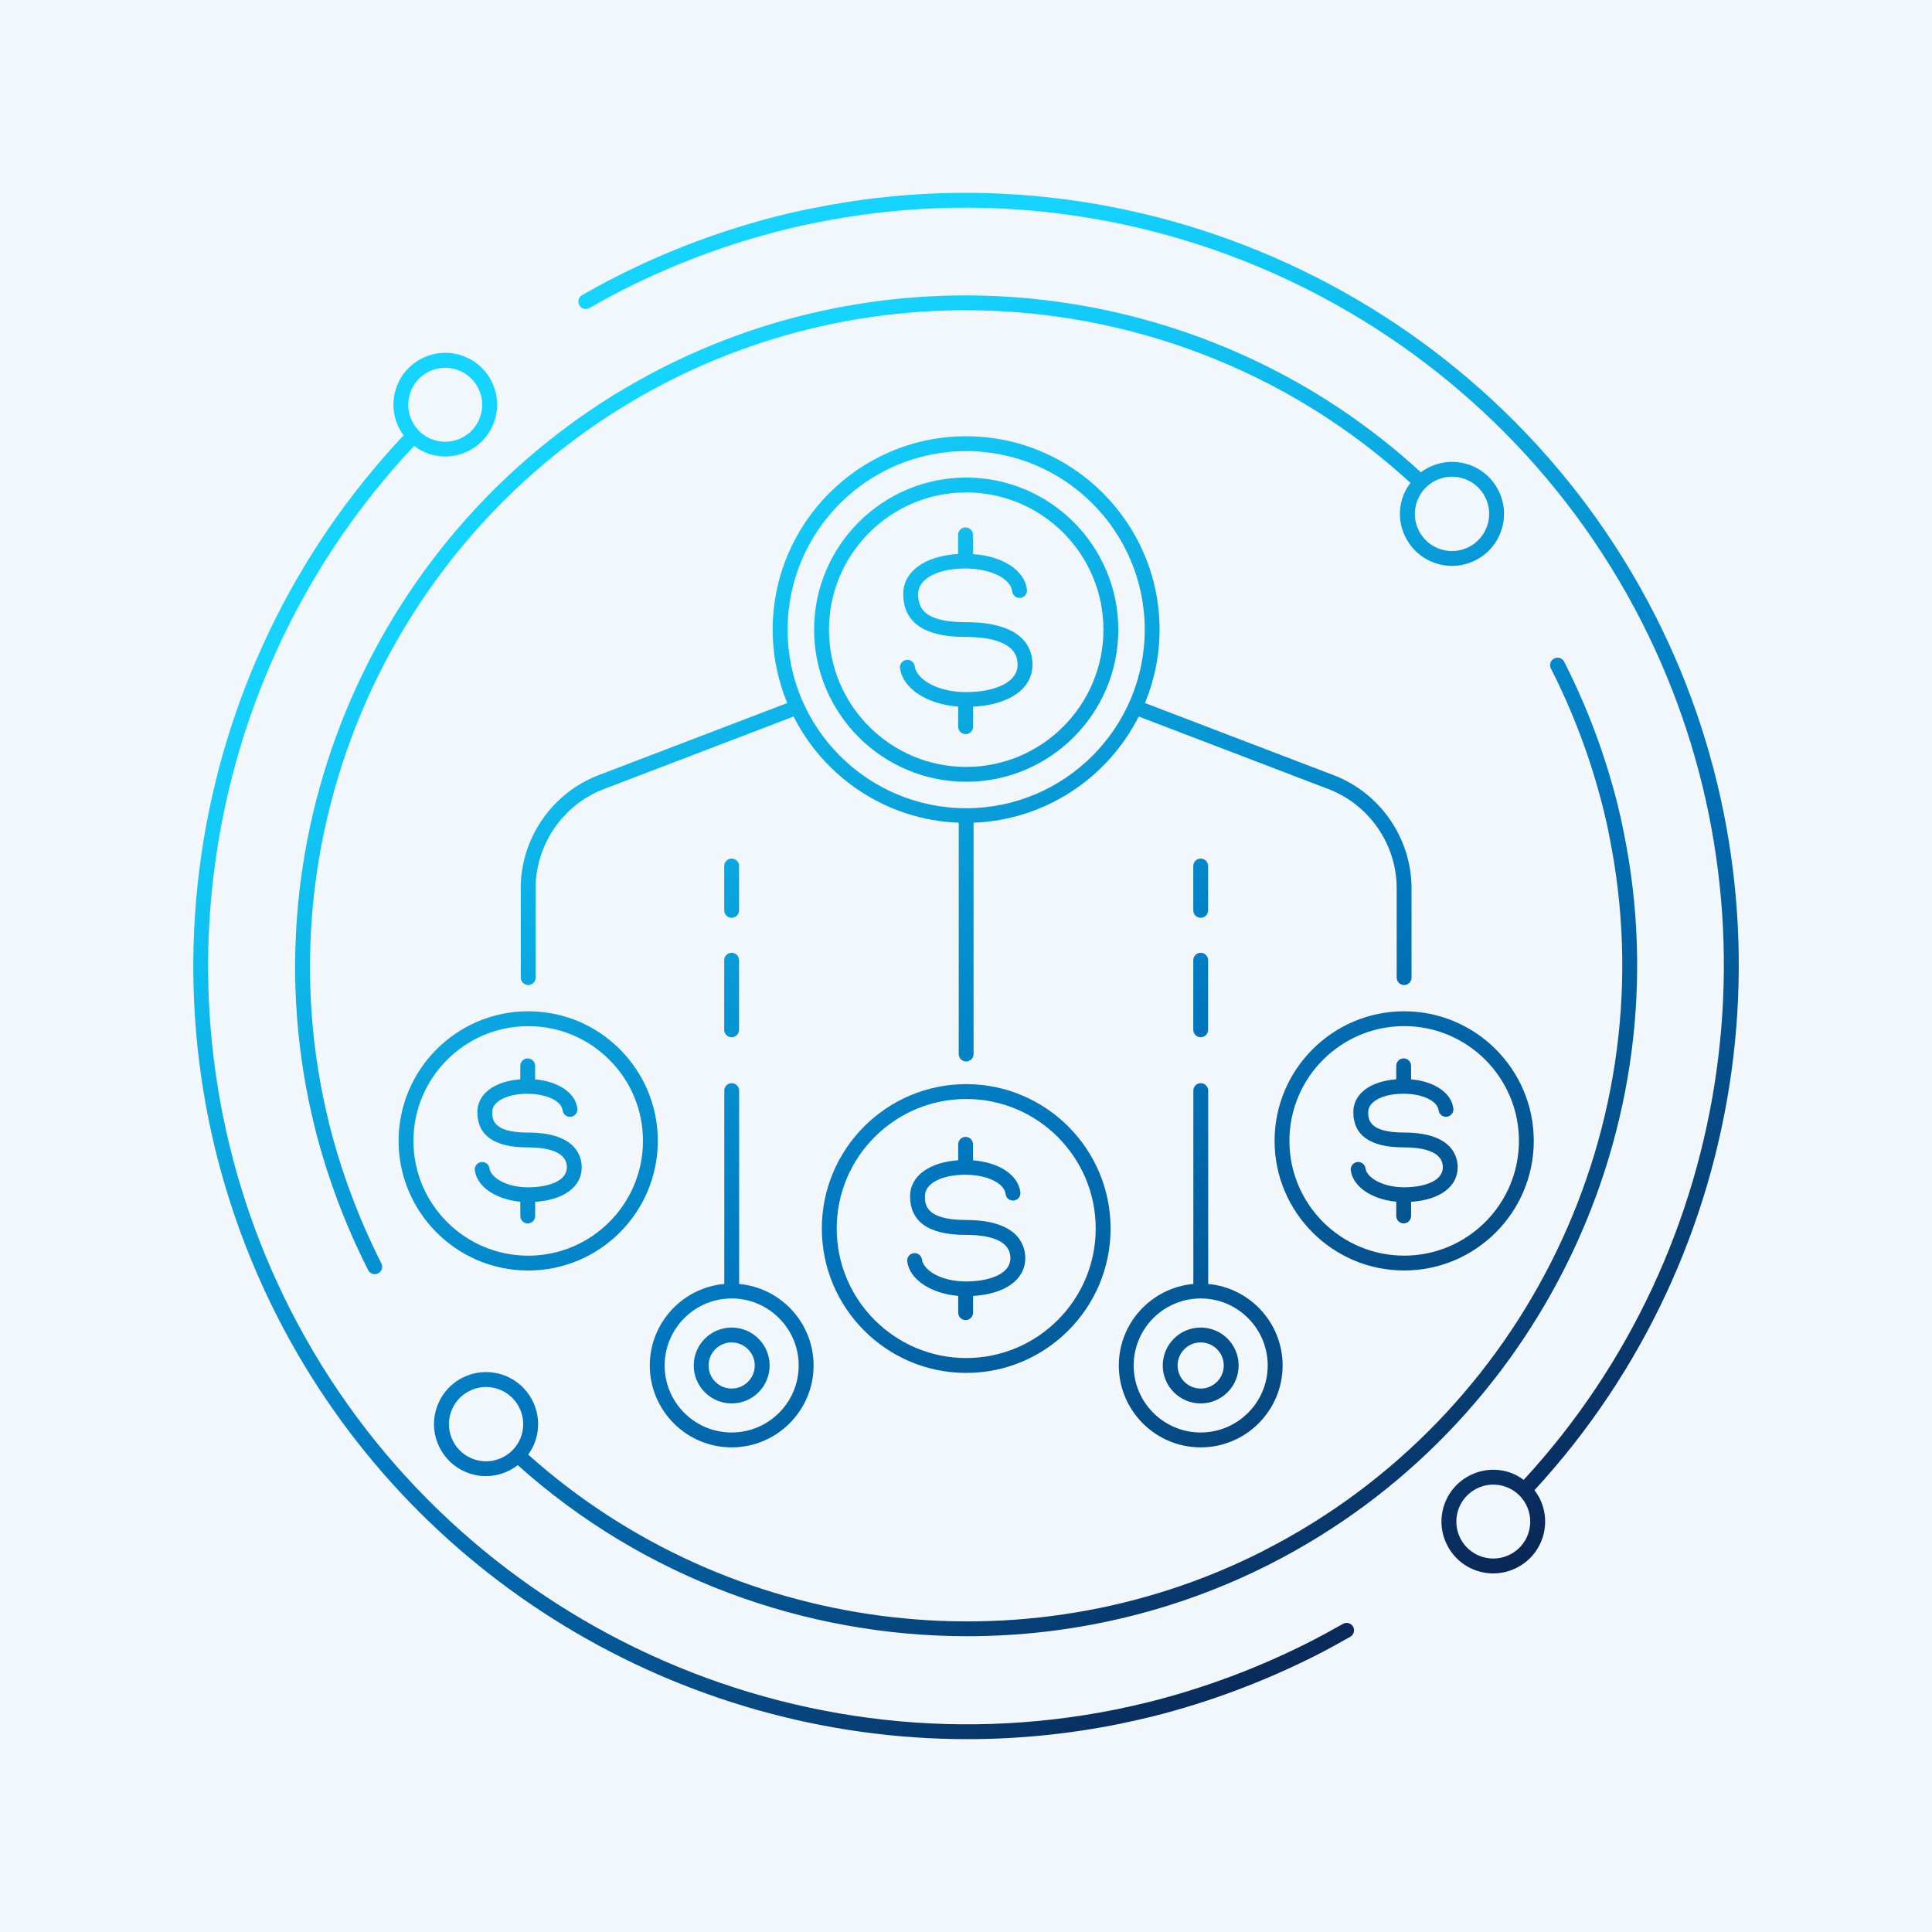 <?xml version="1.0" encoding="UTF-8"?> <svg xmlns="http://www.w3.org/2000/svg" xmlns:xlink="http://www.w3.org/1999/xlink" id="Layer_1" viewBox="0 0 500 500"><defs><style>.cls-1{fill:url(#linear-gradient);}.cls-1,.cls-2{stroke-width:0px;}.cls-2{fill:#dcecf4;opacity:.4;}</style><linearGradient id="linear-gradient" x1="353.11" y1="428.52" x2="146.73" y2="71.06" gradientUnits="userSpaceOnUse"><stop offset="0" stop-color="#0a2756"></stop><stop offset=".4" stop-color="#0077bf"></stop><stop offset=".6" stop-color="#09a1dc"></stop><stop offset=".78" stop-color="#11c6f5"></stop><stop offset=".89" stop-color="#15d4ff"></stop></linearGradient></defs><rect class="cls-2" width="500" height="500"></rect><path class="cls-1" d="m347.53,420.27c-2.83,1.59-5.64,3.15-8.53,4.62-13.31,6.75-27.31,11.99-41.6,15.58-2.77.68-5.59,1.31-8.36,1.89-86.08,17.47-174.04-25.05-213.89-103.4-37.52-73.77-24.61-163.38,32.03-223.57,1.17.89,2.47,1.62,3.9,2.09,1.38.45,2.77.66,4.14.66,5.65,0,10.92-3.6,12.77-9.26,1.1-3.41.82-7.04-.8-10.24-1.62-3.19-4.39-5.56-7.8-6.67-3.4-1.11-7.04-.82-10.23.8-3.19,1.62-5.57,4.4-6.67,7.8-1.11,3.41-.83,7.04.8,10.24.34.66.75,1.26,1.18,1.85-57.81,61.36-71.01,152.79-32.73,228.04,34.54,67.89,104.49,109.4,178.61,109.39,13.09,0,26.32-1.3,39.5-3.97,2.81-.59,5.68-1.23,8.51-1.92,14.57-3.67,28.84-9.01,42.41-15.89,2.94-1.5,5.8-3.08,8.67-4.7.92-.52,1.26-1.69.74-2.62-.53-.92-1.69-1.26-2.62-.73ZM106.13,101.78c.79-2.43,2.48-4.4,4.76-5.56,1.36-.69,2.83-1.04,4.32-1.04,1,0,2,.16,2.98.48,2.43.79,4.4,2.48,5.56,4.76,1.16,2.28,1.36,4.87.57,7.3-1.63,5.02-7.04,7.77-12.06,6.13-5.02-1.63-7.77-7.04-6.13-12.06Zm290.99,283.88c56.46-61.25,69.06-152.02,31.24-226.38-40.68-79.91-130.36-123.24-218.04-105.39-2.59.49-5.33,1.09-8.61,1.91-14.68,3.69-28.93,9.03-42.37,15.86-2.95,1.5-5.89,3.1-8.7,4.71-.92.53-1.24,1.7-.71,2.63.53.92,1.71,1.24,2.62.71,2.75-1.58,5.64-3.15,8.52-4.62,13.18-6.71,27.16-11.94,41.56-15.56,3.2-.8,5.86-1.39,8.41-1.87,86.05-17.52,173.98,24.99,213.87,103.36,37.09,72.91,24.75,161.9-30.58,221.97-1.13-.82-2.35-1.52-3.72-1.96-7.02-2.29-14.61,1.57-16.9,8.6-2.29,7.03,1.56,14.62,8.6,16.91,1.38.45,2.77.66,4.14.66,5.65,0,10.93-3.6,12.77-9.26,1.1-3.4.83-7.04-.8-10.23-.37-.73-.82-1.41-1.3-2.05Zm-1.56,11.09c-1.63,5.01-7.04,7.77-12.06,6.13-5.02-1.63-7.77-7.04-6.13-12.06,1.32-4.03,5.07-6.6,9.1-6.6.98,0,1.98.15,2.95.47,2.43.79,4.4,2.48,5.56,4.76s1.36,4.87.57,7.3Zm-68.53,4.58c-62.14,31.61-138.45,21.57-190.33-24.88.8-1.11,1.46-2.34,1.9-3.71,2.3-7.06-1.58-14.68-8.64-16.98-3.42-1.11-7.07-.82-10.27.8-3.21,1.63-5.58,4.41-6.7,7.83-1.12,3.42-.83,7.07.8,10.27,1.63,3.21,4.41,5.58,7.83,6.7,1.38.45,2.78.66,4.16.66,3,0,5.89-1.04,8.22-2.84,32.42,29.1,74.2,44.27,116.32,44.27,26.79,0,53.73-6.14,78.45-18.71,69.35-35.3,106.96-113.13,91.47-189.23-.47-2.5-1.04-4.98-1.66-7.48-3.2-12.73-7.83-25.1-13.77-36.77-.48-.95-1.65-1.32-2.59-.84-.95.48-1.33,1.64-.85,2.59,5.81,11.42,10.34,23.52,13.47,35.96.61,2.42,1.16,4.82,1.62,7.28,15.16,74.45-21.62,150.55-89.43,185.06Zm-204.21-23.62c-2.44-.79-4.43-2.49-5.59-4.78-1.16-2.29-1.37-4.89-.57-7.34.79-2.44,2.49-4.43,4.78-5.59,1.37-.7,2.86-1.05,4.35-1.05,1,0,2.01.16,2.98.48,5.04,1.64,7.81,7.08,6.17,12.12-1.65,5.04-7.09,7.81-12.12,6.17ZM379.94,120.19c-4.32-1.41-8.83-.48-12.22,2.04-53.18-48.91-131.95-59.79-196.4-27.01-69.33,35.27-106.95,113.1-91.5,189.29.51,2.44,1.07,4.93,1.67,7.39,3.19,12.65,7.82,25.03,13.79,36.81.34.67,1.01,1.05,1.71,1.05.29,0,.59-.07.87-.21.95-.48,1.32-1.64.84-2.59-5.83-11.52-10.37-23.64-13.48-36-.59-2.4-1.13-4.84-1.63-7.23-15.11-74.49,21.68-150.6,89.47-185.08,62.99-32.05,139.96-21.43,191.96,26.32-.86,1.15-1.59,2.41-2.05,3.84-1.11,3.42-.83,7.07.8,10.27,1.63,3.21,4.41,5.58,7.83,6.7,1.37.45,2.78.67,4.19.67,2.09,0,4.16-.49,6.09-1.47,3.2-1.63,5.58-4.41,6.7-7.83,2.3-7.06-1.58-14.67-8.64-16.98Zm4.98,15.78c-.8,2.44-2.5,4.43-4.78,5.59-2.29,1.17-4.9,1.37-7.34.57-2.44-.79-4.43-2.49-5.59-4.78-1.16-2.29-1.37-4.89-.57-7.34,1.32-4.06,5.1-6.64,9.15-6.64.98,0,1.98.15,2.97.47,5.04,1.64,7.81,7.08,6.16,12.12Zm-134.86,144.6c-20.61,0-37.37,16.76-37.37,37.37s16.76,37.37,37.37,37.37,37.36-16.76,37.36-37.37-16.76-37.37-37.36-37.37Zm0,70.89c-18.49,0-33.52-15.04-33.52-33.52s15.03-33.52,33.52-33.52,33.51,15.04,33.51,33.52-15.03,33.52-33.51,33.52Zm15.28-25.86c0,5.6-5.27,9.31-13.51,9.79v4.33c0,1.06-.86,1.92-1.92,1.92s-1.92-.86-1.92-1.92v-4.35c-7.05-.6-12.58-4.2-13.19-8.89-.14-1.05.6-2.02,1.65-2.16,1.06-.14,2.02.6,2.16,1.66.36,2.72,4.83,5.66,11.42,5.66,5.28,0,11.46-1.58,11.46-6.04,0-4.97-6.28-6.01-11.54-6.01-9.58,0-14.42-3.37-14.42-10.03,0-5.19,4.95-8.77,12.45-9.28v-4.13c0-1.06.86-1.92,1.92-1.92s1.92.86,1.92,1.92v4.14c6.77.55,11.71,3.77,12.25,8.26.13,1.05-.62,2.01-1.68,2.14-1.07.14-2.01-.62-2.14-1.68-.35-2.84-4.84-4.99-10.45-4.99-6.15,0-10.43,2.28-10.43,5.53,0,2.01,0,6.18,10.58,6.18,13.89,0,15.39,6.89,15.39,9.86Zm-15.28-123.28c21.7,0,39.36-17.66,39.36-39.36s-17.66-39.37-39.36-39.37-39.37,17.66-39.37,39.37,17.66,39.36,39.37,39.36Zm0-74.88c19.58,0,35.51,15.93,35.51,35.52s-15.93,35.52-35.51,35.52-35.52-15.93-35.52-35.52,15.93-35.52,35.52-35.52Zm-17.14,45.5c-.14-1.05.61-2.02,1.66-2.16,1.04-.14,2.02.6,2.16,1.66.42,3.22,5.62,6.68,13.28,6.68,6.15,0,13.33-1.87,13.33-7.15,0-5.88-7.3-7.12-13.42-7.12-10.73,0-16.17-3.75-16.17-11.16,0-5.82,5.65-9.82,14.2-10.32v-4.95c0-1.06.86-1.92,1.92-1.92s1.92.86,1.92,1.92v4.97c7.71.55,13.36,4.16,13.97,9.2.13,1.05-.62,2.01-1.68,2.14-1.06.13-2.01-.62-2.14-1.68-.41-3.38-5.64-5.92-12.18-5.92-7.16,0-12.16,2.7-12.16,6.58,0,3.62,1.47,7.31,12.33,7.31,15.03,0,17.27,6.87,17.27,10.97,0,6.28-6.01,10.42-15.39,10.9v5.19c0,1.06-.86,1.92-1.92,1.92s-1.92-.86-1.92-1.92v-5.21c-8.03-.61-14.35-4.64-15.04-9.91Zm130.48,88.78c-18.5,0-33.54,15.05-33.54,33.54s15.05,33.54,33.54,33.54,33.54-15.05,33.54-33.54-15.05-33.54-33.54-33.54Zm0,63.24c-16.38,0-29.7-13.32-29.7-29.7s13.32-29.7,29.7-29.7,29.7,13.32,29.7,29.7-13.33,29.7-29.7,29.7Zm13.84-22.86c0,5.07-4.69,8.44-12.05,8.93v3.66c0,1.06-.86,1.92-1.92,1.92s-1.92-.86-1.92-1.92v-3.69c-6.3-.59-11.21-3.86-11.76-8.1-.14-1.05.6-2.02,1.65-2.16,1.06-.15,2.02.6,2.16,1.66.31,2.35,4.4,4.87,9.98,4.87,4.62,0,10.02-1.36,10.02-5.18,0-4.26-5.49-5.15-10.09-5.15-8.67,0-13.07-3.08-13.07-9.15,0-4.71,4.4-7.96,11.11-8.47v-3.49c0-1.06.86-1.92,1.92-1.92s1.92.86,1.92,1.92v3.5c6.04.54,10.44,3.48,10.94,7.54.13,1.05-.62,2.01-1.68,2.14-1.06.12-2.01-.62-2.14-1.68-.29-2.43-4.22-4.27-9.12-4.27-5.28,0-9.1,1.99-9.1,4.73,0,1.72,0,5.31,9.22,5.31,12.58,0,13.94,6.29,13.94,9Zm-68.42,30.19c-10.79.98-19.27,10.06-19.27,21.1,0,11.69,9.51,21.19,21.2,21.19s21.19-9.51,21.19-21.19c0-11.04-8.48-20.12-19.26-21.1v-50.04c0-1.06-.86-1.92-1.92-1.92s-1.92.86-1.92,1.92v50.04Zm19.26,21.1c0,9.56-7.78,17.34-17.34,17.34s-17.35-7.78-17.35-17.34,7.78-17.35,17.35-17.35,17.34,7.78,17.34,17.35Zm-19.26-104.89c0-1.06.86-1.92,1.92-1.92s1.92.86,1.92,1.92v18.02c0,1.06-.86,1.92-1.92,1.92s-1.92-.86-1.92-1.92v-18.02Zm0-12.9v-11.48c0-1.06.86-1.92,1.92-1.92s1.92.86,1.92,1.92v11.48c0,1.06-.86,1.92-1.92,1.92s-1.92-.86-1.92-1.92Zm-7.9,117.79c0,5.41,4.4,9.82,9.82,9.82s9.82-4.4,9.82-9.82-4.4-9.82-9.82-9.82-9.82,4.4-9.82,9.82Zm15.79,0c0,3.29-2.68,5.97-5.97,5.97s-5.98-2.68-5.98-5.97,2.68-5.97,5.98-5.97,5.97,2.68,5.97,5.97Zm-213.55-58.12c0,18.5,15.05,33.54,33.54,33.54s33.54-15.05,33.54-33.54c0-8.96-3.49-17.38-9.82-23.72-6.34-6.34-14.75-9.83-23.72-9.83-18.5,0-33.54,15.05-33.54,33.54Zm33.54-29.7c7.94,0,15.39,3.09,21,8.7,5.61,5.61,8.7,13.07,8.7,21,0,16.37-13.32,29.7-29.7,29.7s-29.7-13.32-29.7-29.7,13.33-29.7,29.7-29.7Zm-13.82,37.34c-.14-1.05.61-2.02,1.66-2.16,1.05-.15,2.02.6,2.16,1.66.31,2.35,4.39,4.87,9.98,4.87,4.62,0,10.02-1.36,10.02-5.18,0-4.26-5.49-5.15-10.09-5.15-8.67,0-13.07-3.08-13.07-9.15,0-4.71,4.4-7.96,11.11-8.47v-3.49c0-1.06.86-1.92,1.92-1.92s1.92.86,1.92,1.92v3.5c6.04.54,10.44,3.48,10.93,7.54.13,1.05-.62,2.01-1.68,2.14-1.07.12-2.01-.62-2.14-1.68-.29-2.43-4.22-4.27-9.12-4.27-5.27,0-9.09,1.99-9.09,4.73,0,1.72,0,5.31,9.22,5.31,12.58,0,13.94,6.29,13.94,9,0,5.07-4.69,8.44-12.05,8.93v3.66c0,1.06-.86,1.92-1.92,1.92s-1.92-.86-1.92-1.92v-3.69c-6.3-.59-11.21-3.86-11.77-8.1Zm11.9-73.04v23.14c0,1.06.86,1.92,1.92,1.92s1.92-.86,1.92-1.92v-23.14c0-11.31,7.1-21.62,17.66-25.66l49.1-18.77c7.97,15.79,24.05,26.77,42.74,27.48v59.87c0,1.06.86,1.92,1.92,1.92s1.92-.86,1.92-1.92v-59.87c18.69-.72,34.76-11.7,42.74-27.48l49.1,18.77c10.56,4.04,17.66,14.35,17.66,25.66v23.14c0,1.06.86,1.92,1.92,1.92s1.92-.86,1.92-1.92v-23.14c0-12.89-8.09-24.65-20.14-29.25l-48.84-18.68c2.41-5.86,3.77-12.26,3.77-18.98,0-27.6-22.46-50.06-50.06-50.06s-50.06,22.46-50.06,50.06c0,6.72,1.35,13.12,3.77,18.99l-48.84,18.67c-12.04,4.6-20.14,16.36-20.14,29.25Zm115.27-113.12c25.48,0,46.21,20.73,46.21,46.21s-20.73,46.21-46.21,46.21-46.22-20.73-46.22-46.21,20.73-46.21,46.22-46.21Zm-62.62,215.54c-10.79.98-19.26,10.06-19.26,21.1,0,11.69,9.51,21.19,21.19,21.19s21.2-9.51,21.2-21.19c0-11.04-8.49-20.12-19.27-21.1v-50.04c0-1.06-.86-1.92-1.92-1.92s-1.92.86-1.92,1.92v50.04Zm19.27,21.1c0,9.56-7.78,17.34-17.35,17.34s-17.34-7.78-17.34-17.34,7.78-17.35,17.34-17.35,17.35,7.78,17.35,17.35Zm-19.27-104.89c0-1.06.86-1.92,1.92-1.92s1.92.86,1.92,1.92v18.02c0,1.06-.86,1.92-1.92,1.92s-1.92-.86-1.92-1.92v-18.02Zm0-12.9v-11.48c0-1.06.86-1.92,1.92-1.92s1.92.86,1.92,1.92v11.48c0,1.06-.86,1.92-1.92,1.92s-1.92-.86-1.92-1.92Zm-7.89,117.79c0,5.41,4.4,9.82,9.82,9.82s9.82-4.4,9.82-9.82-4.4-9.82-9.82-9.82-9.82,4.4-9.82,9.82Zm15.79,0c0,3.29-2.68,5.97-5.98,5.97s-5.97-2.68-5.97-5.97,2.68-5.97,5.97-5.97,5.98,2.68,5.98,5.97Z"></path></svg> 